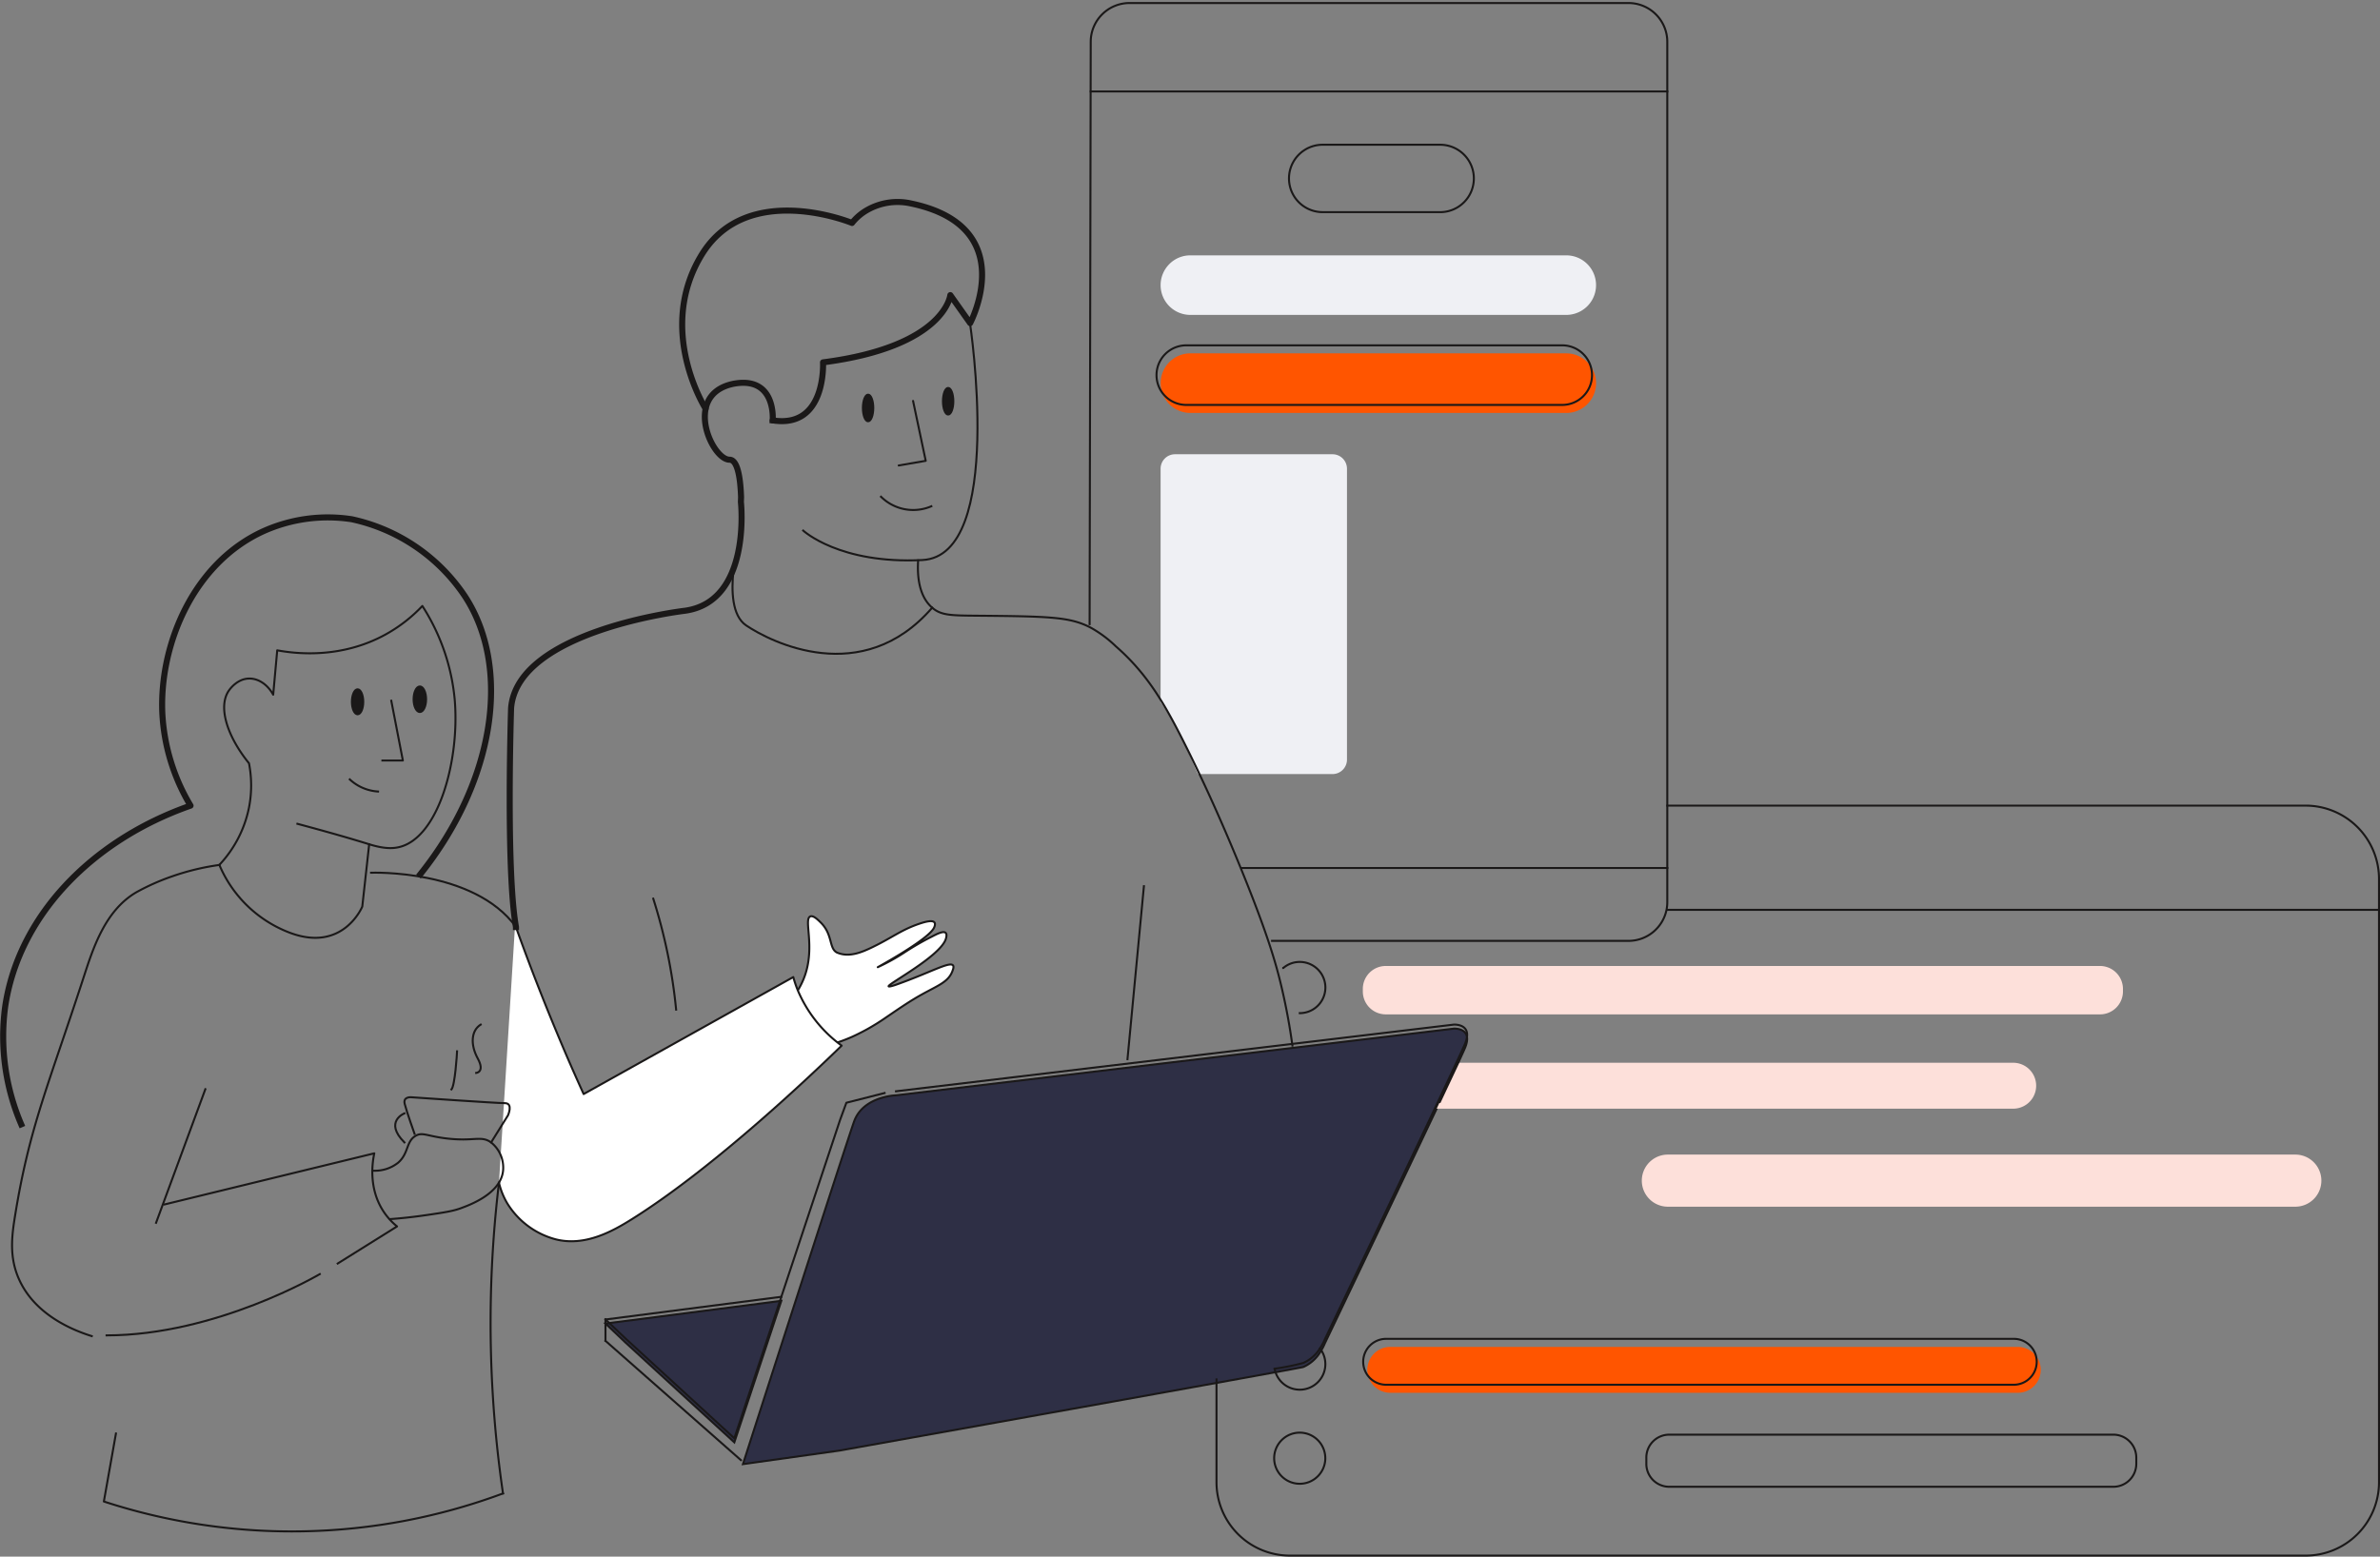 <svg id="Wir_wissen_dass_jedes_Unternehmen_einzigartig_ist_deshalb_..." data-name="Wir wissen, dass jedes Unternehmen einzigartig ist, deshalb ..." xmlns="http://www.w3.org/2000/svg" xmlns:xlink="http://www.w3.org/1999/xlink" width="590" height="386" viewBox="0 0 590 386">
  <rect x="0" y="0" width="590" height="386" fill="#808080" stroke="none"/>
  <defs>
    <clipPath id="clip-path">
      <rect id="Rectangle_2442" data-name="Rectangle 2442" width="590" height="386" fill="none"/>
    </clipPath>
  </defs>
  <path id="Path_3466" data-name="Path 3466" d="M364.273,99.385l3.14,14.852-6.7,1.156" transform="translate(-137.926 0.033)" fill="none" stroke="#1a1818" stroke-linecap="round" stroke-linejoin="round" stroke-width="0.5"/>
  <g id="Group_962" data-name="Group 962">
    <g id="Group_961" data-name="Group 961" clip-path="url(#clip-path)">
      <path id="Path_3467" data-name="Path 3467" d="M355.152,96.166c-.71,0-1.285,1.475-1.285,3.3s.576,3.3,1.285,3.3,1.285-1.475,1.285-3.3-.576-3.3-1.285-3.3" transform="translate(-120.109 0.03)" fill="#1a1818"/>
      <path id="Path_3468" data-name="Path 3468" d="M355.152,96.166c-.71,0-1.285,1.475-1.285,3.3s.576,3.3,1.285,3.3,1.285-1.475,1.285-3.3S355.862,96.166,355.152,96.166Z" transform="translate(-120.109 0.03)" fill="none" stroke="#1a1818" stroke-width="0.5"/>
      <path id="Path_3469" data-name="Path 3469" d="M375,97.833c-.71,0-1.285,1.475-1.285,3.3s.576,3.3,1.285,3.3,1.285-1.475,1.285-3.3-.576-3.3-1.285-3.3" transform="translate(-159.802 0.031)" fill="#1a1818"/>
      <path id="Path_3470" data-name="Path 3470" d="M375,97.833c-.71,0-1.285,1.475-1.285,3.3s.576,3.3,1.285,3.3,1.285-1.475,1.285-3.3S375.714,97.833,375,97.833Z" transform="translate(-159.802 0.031)" fill="none" stroke="#1a1818" stroke-width="0.5"/>
      <path id="Path_3471" data-name="Path 3471" d="M352.537,101.317s-12.351-19.428-1.007-38.1,37.307-7.947,37.307-7.947a13.072,13.072,0,0,1,3.139-2.837,15.233,15.233,0,0,1,11.452-2c27.44,5.725,14.694,29.672,14.694,29.672l-4.915-6.938s-1.3,12.761-31.555,16.672c0,0,.882,16.526-12.477,14.382" transform="translate(-177.622 0.016)" fill="none" stroke="#1a1818" stroke-linecap="round" stroke-linejoin="round" stroke-width="1.5"/>
      <path id="Path_3472" data-name="Path 3472" d="M501.64,170.877c-.781,0-1.411,1.385-1.411,3.1s.63,3.095,1.411,3.095,1.4-1.385,1.4-3.095-.629-3.1-1.4-3.1" transform="translate(-412.991 0.054)" fill="#1a1818"/>
      <path id="Path_3473" data-name="Path 3473" d="M501.64,170.877c-.781,0-1.411,1.385-1.411,3.1s.63,3.095,1.411,3.095,1.4-1.385,1.4-3.095S502.411,170.877,501.64,170.877Z" transform="translate(-412.991 0.054)" fill="none" stroke="#1a1818" stroke-linecap="square" stroke-width="0.5"/>
      <path id="Path_3474" data-name="Path 3474" d="M486.194,170.17c-.859,0-1.551,1.42-1.551,3.175s.692,3.165,1.551,3.165,1.541-1.42,1.541-3.165-.693-3.175-1.541-3.175" transform="translate(-382.11 0.053)" fill="#1a1818"/>
      <path id="Path_3475" data-name="Path 3475" d="M486.194,170.17c-.859,0-1.551,1.42-1.551,3.175s.692,3.165,1.551,3.165,1.541-1.42,1.541-3.165S487.043,170.17,486.194,170.17Z" transform="translate(-382.11 0.053)" fill="none" stroke="#1a1818" stroke-linecap="square" stroke-width="0.5"/>
      <path id="Path_3476" data-name="Path 3476" d="M396.529,328.1l5.011,4.762,26.93,24.7,11.652-35.091Z" transform="translate(-246.43 0.101)" fill="#2e2f45"/>
      <path id="Path_3477" data-name="Path 3477" d="M396.529,328.1l5.011,4.762,26.93,24.7,11.652-35.091Z" transform="translate(-246.43 0.101)" fill="none" stroke="#1a1818" stroke-linecap="square" stroke-width="0.5"/>
      <path id="Path_3478" data-name="Path 3478" d="M362.77,259.762l-98.408,11.767a14.933,14.933,0,0,0-2.821.429l-.333.088c-2.55.684-5.932,2.289-7.253,6.015-2.244,6.331-27.535,84.927-27.535,84.927l23.969-3.366s114.107-20.406,114.93-20.719a9.25,9.25,0,0,0,4.144-3.612,13.026,13.026,0,0,0,1.235-2.315s17.5-36.6,27.693-58.133c.237-.5.465-.981.684-1.464l4.607-9.926h.062c.851-1.834,1.436-3.113,1.665-3.657,2.138-5.1-2.759-4.8-2.759-4.8Z" transform="translate(-42.243 0.08)" fill="#2e2f45"/>
      <path id="Path_3479" data-name="Path 3479" d="M362.77,259.762l-98.408,11.767a14.933,14.933,0,0,0-2.821.429l-.333.088c-2.55.684-5.932,2.289-7.253,6.015-2.244,6.331-27.535,84.927-27.535,84.927l23.969-3.366s114.107-20.406,114.93-20.719a9.25,9.25,0,0,0,4.144-3.612,13.026,13.026,0,0,0,1.235-2.315s17.5-36.6,27.693-58.133c.237-.5.465-.981.684-1.464l4.607-9.926h.062c.851-1.834,1.436-3.113,1.665-3.657,2.138-5.1-2.759-4.8-2.759-4.8Z" transform="translate(-42.243 0.08)" fill="none" stroke="#1a1818" stroke-linecap="square" stroke-width="0.5"/>
      <path id="Path_3480" data-name="Path 3480" d="M256.229,174.037v.009a66.748,66.748,0,0,1,5.931,10.294c.579,1.385,1.778,4.1,3.329,7.575h33.361a3.583,3.583,0,0,0,3.583-3.584V116.193a3.585,3.585,0,0,0-3.581-3.586H259.812a3.582,3.582,0,0,0-3.582,3.583v57.847Z" transform="translate(31.481 0.035)" fill="#eff0f4"/>
      <path id="Path_3482" data-name="Path 3482" d="M196.623,65.467a7.378,7.378,0,0,0,5.213,12.6h93.185a7.383,7.383,0,0,0,0-14.766H201.836a7.325,7.325,0,0,0-5.213,2.162" transform="translate(93.256 0.02)" fill="#eff0f4"/>
      <path id="Path_3484" data-name="Path 3484" d="M196.61,89.773a7.384,7.384,0,0,0,5.213,12.6h93.185a7.387,7.387,0,0,0,0-14.775H201.823a7.326,7.326,0,0,0-5.213,2.171" transform="translate(93.268 0.027)" fill="#f50"/>
      <path id="Path_3485" data-name="Path 3485" d="M63.757,245.16v.614a5.688,5.688,0,0,0,5.684,5.691H246.507a5.693,5.693,0,0,0,5.686-5.691v-.614a5.7,5.7,0,0,0-5.686-5.7H69.446a5.689,5.689,0,0,0-5.689,5.69Z" transform="translate(274.086 0.075)" fill="#fde0da"/>
      <path id="Path_3486" data-name="Path 3486" d="M85.818,335.559a5.691,5.691,0,0,0,4.021,9.715H245.383a5.691,5.691,0,0,0,.04-11.382H89.838a5.659,5.659,0,0,0-4.021,1.667" transform="translate(254.806 0.105)" fill="#f50"/>
      <path id="Path_3487" data-name="Path 3487" d="M85.982,273.377c-.219.483-.447.965-.684,1.465H228.219a5.695,5.695,0,0,0,0-11.39H90.651c-1.135,2.441-2.75,5.875-4.669,9.925" transform="translate(270.85 0.083)" fill="#fde0da"/>
      <path id="Path_3488" data-name="Path 3488" d="M233.234,263.452l-4.608,9.925c1.919-4.05,3.531-7.488,4.67-9.925Z" transform="translate(128.204 0.083)" fill="#fde0da"/>
      <path id="Path_3489" data-name="Path 3489" d="M233.234,263.452l-4.608,9.925c1.919-4.05,3.531-7.488,4.67-9.925Z" transform="translate(128.204 0.083)" fill="none" stroke="#1a1818" stroke-linecap="square" stroke-width="0.5"/>
      <path id="Path_3490" data-name="Path 3490" d="M176.54,286.216H21a6.462,6.462,0,0,0,0,12.924H176.54a6.462,6.462,0,0,0,0-12.924" transform="translate(392.464 0.09)" fill="#fde0da"/>
      <path id="Path_3491" data-name="Path 3491" d="M112,199.709H270.235a18.206,18.206,0,0,1,18.2,18.218v149.55a18.2,18.2,0,0,1-18.2,18.211H18.454A18.206,18.206,0,0,1,.25,367.48V341.987" transform="translate(301.319 0.063)" fill="none" stroke="#1a1818" stroke-linecap="square" stroke-linejoin="round" stroke-width="0.5"/>
      <line id="Line_444" data-name="Line 444" x2="176.43" transform="translate(413.32 225.62)" fill="none" stroke="#1a1818" stroke-linecap="square" stroke-linejoin="round" stroke-width="0.5"/>
      <path id="Path_3492" data-name="Path 3492" d="M261.617,239.959h.009a6.271,6.271,0,0,1,4.083-1.5,6.348,6.348,0,0,1,0,12.7" transform="translate(56.503 0.075)" fill="none" stroke="#1a1818" stroke-linecap="square" stroke-linejoin="round" stroke-width="0.5"/>
      <path id="Path_3493" data-name="Path 3493" d="M272.818,334.267a6.343,6.343,0,1,1-11.223,5.165" transform="translate(54.402 0.105)" fill="none" stroke="#1a1818" stroke-linecap="square" stroke-linejoin="round" stroke-width="0.5"/>
      <path id="Path_3494" data-name="Path 3494" d="M274.279,361.494a6.339,6.339,0,1,1-6.335-6.348h0a6.34,6.34,0,0,1,6.333,6.345Z" transform="translate(54.264 0.111)" fill="none" stroke="#1a1818" stroke-linecap="square" stroke-linejoin="round" stroke-width="0.5"/>
      <path id="Path_3495" data-name="Path 3495" d="M246.4,343.276H90.857a5.691,5.691,0,0,1-.04-11.382H246.4a5.691,5.691,0,0,1,.04,11.382Z" transform="translate(252.789 0.104)" fill="none" stroke="#1a1818" stroke-linecap="square" stroke-linejoin="round" stroke-width="0.5"/>
      <path id="Path_3496" data-name="Path 3496" d="M176.223,368.57H66.137a5.688,5.688,0,0,1-5.686-5.689v-1.545a5.688,5.688,0,0,1,5.684-5.691H176.223a5.693,5.693,0,0,1,5.686,5.691v1.543A5.693,5.693,0,0,1,176.223,368.57Z" transform="translate(347.674 0.112)" fill="none" stroke="#1a1818" stroke-linecap="square" stroke-linejoin="round" stroke-width="0.5"/>
      <path id="Path_3497" data-name="Path 3497" d="M176.778,154.765q.138-72.194.277-144.387A9.63,9.63,0,0,1,186.682.75H310.357a9.629,9.629,0,0,1,9.629,9.628v213.3a9.809,9.809,0,0,1-.185,1.911,9.641,9.641,0,0,1-9.444,7.725H222.006" transform="translate(93.334 0)" fill="none" stroke="#1a1818" stroke-linecap="square" stroke-linejoin="round" stroke-width="0.5"/>
      <line id="Line_445" data-name="Line 445" x2="142.93" transform="translate(270.39 22.679)" fill="none" stroke="#1a1818" stroke-linecap="square" stroke-linejoin="round" stroke-width="0.5"/>
      <line id="Line_446" data-name="Line 446" x1="105.487" transform="translate(307.833 215.239)" fill="none" stroke="#1a1818" stroke-linecap="square" stroke-linejoin="round" stroke-width="0.5"/>
      <path id="Path_3498" data-name="Path 3498" d="M296.021,100.383H202.836a7.387,7.387,0,0,1,0-14.775h93.185a7.387,7.387,0,0,1,0,14.775Z" transform="translate(91.251 0.027)" fill="none" stroke="#1a1818" stroke-linecap="square" stroke-linejoin="round" stroke-width="0.5"/>
      <path id="Path_3499" data-name="Path 3499" d="M262.231,52.594h-29.12a8.357,8.357,0,0,1-.18-16.712h29.3a8.357,8.357,0,0,1,.18,16.712Z" transform="translate(94.783 0.011)" fill="none" stroke="#1a1818" stroke-linecap="square" stroke-linejoin="round" stroke-width="0.5"/>
      <path id="Path_3500" data-name="Path 3500" d="M362.6,259.247c-.506-3.708-1.35-8.895-2.811-15-1.281-5.354-3.349-12.717-9.994-29.009-6.075-14.894-11.011-25.079-13.991-31.01-4.762-9.475-9.056-17.089-16.992-24.008A29.454,29.454,0,0,0,312.6,155.6c-5.112-2.658-9.927-2.806-28.147-2.964-6.491-.056-8.932-.064-11.154-1.982-3.475-3-3.7-8.322-3.486-11.733" transform="translate(-42.208 0.044)" fill="none" stroke="#1a1818" stroke-linecap="square" stroke-linejoin="round" stroke-width="0.5"/>
      <path id="Path_3501" data-name="Path 3501" d="M353.831,246.62a18.9,18.9,0,0,0,2.54-4.92c2.458-7.23-.4-13.839,1.29-14.52.737-.3,1.8.744,2.542,1.469,3.041,2.971,2.065,6.326,3.969,7.436a2.317,2.317,0,0,0,.391.166c2.777,1.066,5.76-.152,8.068-1.242,5.191-2.449,7.484-4.483,12.115-6.035,1.369-.459,3.218-.969,3.7-.291.268.375.022.976-.068,1.2-1.065,2.619-11.472,8.479-13.994,9.883a50.532,50.532,0,0,0,6.453-3.554,69.107,69.107,0,0,1,6.945-4.023c1.367-.718,2.875-1.464,3.425-.941.371.352.155,1.138.081,1.41-1.185,4.305-14.462,11.275-14.213,11.847.1.227,1.814-.38,1.814-.38,8.51-3.014,13.268-5.821,14.133-4.82.27.311.07.884-.119,1.4-.984,2.716-3.574,3.59-7.523,5.784-2.853,1.583-5.182,3.173-8.789,5.633a55.7,55.7,0,0,1-5.033,3.137c-.5.272-1.926,1.043-3.485,1.748a43.133,43.133,0,0,1-9.809,3,20.909,20.909,0,0,0-4.433-13.381Z" transform="translate(-156.788 0.071)" fill="#fff"/>
      <path id="Path_3502" data-name="Path 3502" d="M353.831,246.62a18.9,18.9,0,0,0,2.54-4.92c2.458-7.23-.4-13.839,1.29-14.52.737-.3,1.8.744,2.542,1.469,3.041,2.971,2.065,6.326,3.969,7.436a2.317,2.317,0,0,0,.391.166c2.777,1.066,5.76-.152,8.068-1.242,5.191-2.449,7.484-4.483,12.115-6.035,1.369-.459,3.218-.969,3.7-.291.268.375.022.976-.068,1.2-1.065,2.619-11.472,8.479-13.994,9.883a50.532,50.532,0,0,0,6.453-3.554,69.107,69.107,0,0,1,6.945-4.023c1.367-.718,2.875-1.464,3.425-.941.371.352.155,1.138.081,1.41-1.185,4.305-14.462,11.275-14.213,11.847.1.227,1.814-.38,1.814-.38,8.51-3.014,13.268-5.821,14.133-4.82.27.311.07.884-.119,1.4-.984,2.716-3.574,3.59-7.523,5.784-2.853,1.583-5.182,3.173-8.789,5.633a55.7,55.7,0,0,1-5.033,3.137c-.5.272-1.926,1.043-3.485,1.748a43.133,43.133,0,0,1-9.809,3,20.909,20.909,0,0,0-4.433-13.381Z" transform="translate(-156.788 0.071)" fill="none" stroke="#1a1818" stroke-linecap="square" stroke-linejoin="round" stroke-width="0.5"/>
      <line id="Line_447" data-name="Line 447" y1="42.894" x2="4.074" transform="translate(279.501 219.754)" fill="none" stroke="#1a1818" stroke-linecap="square" stroke-linejoin="round" stroke-width="0.5"/>
      <line id="Line_448" data-name="Line 448" x1="33.57" y1="29.575" transform="translate(150.099 332.496)" fill="none" stroke="#1a1818" stroke-linecap="square" stroke-linejoin="round" stroke-width="0.5"/>
      <path id="Path_3503" data-name="Path 3503" d="M226.422,270.53l98.408-11.767,39.878-4.769s4.9-.3,2.759,4.8c-.228.544-.815,1.824-1.665,3.656-1.138,2.438-2.75,5.875-4.669,9.926-.219.482-.447.964-.684,1.464-10.188,21.535-27.693,58.133-27.693,58.133a13.023,13.023,0,0,1-1.235,2.315,9.25,9.25,0,0,1-4.144,3.612,57.685,57.685,0,0,1-7.1,1.429" transform="translate(-4.304 0.08)" fill="none" stroke="#1a1818" stroke-linecap="square" stroke-linejoin="round" stroke-width="0.5"/>
      <path id="Path_3504" data-name="Path 3504" d="M428.292,250.29a133.8,133.8,0,0,0-5.668-27.515" transform="translate(-260.682 0.07)" fill="none" stroke="#1a1818" stroke-linecap="square" stroke-linejoin="round" stroke-width="0.5"/>
      <path id="Path_3505" data-name="Path 3505" d="M385.563,229.217q5.719,16.094,12.993,33.01,1.977,4.567,4,9l51.971-29.009a29.48,29.48,0,0,0,1,3,32.7,32.7,0,0,0,10.994,14c-6.707,6.514-31.166,29.961-51.971,43.013-4.689,2.942-11.652,6.9-18.989,5a20.118,20.118,0,0,1-11.993-9,18.484,18.484,0,0,1-2-5" transform="translate(-257.872 0.072)" fill="#fff"/>
      <path id="Path_3506" data-name="Path 3506" d="M385.563,229.217q5.719,16.094,12.993,33.01,1.977,4.567,4,9l51.971-29.009a29.48,29.48,0,0,0,1,3,32.7,32.7,0,0,0,10.994,14c-6.707,6.514-31.166,29.961-51.971,43.013-4.689,2.942-11.652,6.9-18.989,5a20.118,20.118,0,0,1-11.993-9,18.484,18.484,0,0,1-2-5" transform="translate(-257.872 0.072)" fill="none" stroke="#1a1818" stroke-linecap="square" stroke-linejoin="round" stroke-width="0.5"/>
      <path id="Path_3507" data-name="Path 3507" d="M462.349,216.345s25.467-.964,35.918,13.45" transform="translate(-370.36 0.068)" fill="none" stroke="#1a1818" stroke-linecap="square" stroke-linejoin="round" stroke-width="0.5"/>
      <path id="Path_3508" data-name="Path 3508" d="M555.679,331.254c-4.279-1.337-13.919-5.029-17.99-14-2.56-5.643-1.818-10.97-1-16.005,3.561-21.9,8.232-32.127,16.991-59.019,2.317-7.113,5.265-16.454,12.993-21.007a55.669,55.669,0,0,1,9-4,60.423,60.423,0,0,1,11.638-2.806" transform="translate(-532.93 0.067)" fill="none" stroke="#1a1818" stroke-linecap="square" stroke-linejoin="round" stroke-width="0.5"/>
      <line id="Line_449" data-name="Line 449" x1="12.212" y2="33.126" transform="translate(38.69 270.093)" fill="none" stroke="#1a1818" stroke-linecap="square" stroke-linejoin="round" stroke-width="0.5"/>
      <path id="Path_3509" data-name="Path 3509" d="M473.028,278.764a55.417,55.417,0,0,1-4-29.009c3.2-22.336,21.168-41.342,45.975-50.016a49.474,49.474,0,0,1-7-23.007c-.713-16.807,7.583-37.023,24.986-45.014a39,39,0,0,1,21.988-3,45.188,45.188,0,0,1,27.984,19.006c11.64,17.654,7.612,45.774-10.994,69.022" transform="translate(-467.769 0.04)" fill="none" stroke="#1a1818" stroke-linecap="square" stroke-linejoin="round" stroke-width="1.5"/>
      <path id="Path_3510" data-name="Path 3510" d="M564.51,370.222a150.113,150.113,0,0,1-98.945,2l2.992-16.857" transform="translate(-439.817 0.111)" fill="none" stroke="#1a1818" stroke-linecap="square" stroke-linejoin="round" stroke-width="0.5"/>
      <path id="Path_3511" data-name="Path 3511" d="M467.641,293.217c-1.035,8.638-1.768,18-2,28.009a292.514,292.514,0,0,0,3,49.015" transform="translate(-343.948 0.092)" fill="none" stroke="#1a1818" stroke-linecap="square" stroke-linejoin="round" stroke-width="0.5"/>
      <path id="Path_3512" data-name="Path 3512" d="M347.874,131.547s9,8.365,29.56,7.3,11.782-58.747,11.782-58.747" transform="translate(-148.76 0.025)" fill="none" stroke="#1a1818" stroke-linecap="square" stroke-linejoin="round" stroke-width="0.5"/>
      <path id="Path_3513" data-name="Path 3513" d="M463.843,104.211s.911-10.749-9.26-9.154a10.932,10.932,0,0,0-1.41.307c-11.355,3.218-4.32,18.6-.035,18.6,2,0,2.7,4.506,2.864,9.295l-.043,1.183s2.751,24.744-13.946,26.988c0,0-41.421,4.823-43.024,24.108,0,0-1.313,40.036,1.209,54.3v.009" transform="translate(-272.29 0.03)" fill="none" stroke="#1a1818" stroke-linecap="square" stroke-linejoin="round" stroke-width="1.5"/>
      <path id="Path_3514" data-name="Path 3514" d="M408.611,150.651c-17.372,20.07-40.141,8.453-46.141,4.376-3.53-2.4-3.644-8.672-3.144-13.424" transform="translate(-177.521 0.044)" fill="none" stroke="#1a1818" stroke-linecap="square" stroke-linejoin="round" stroke-width="0.5"/>
      <path id="Path_3515" data-name="Path 3515" d="M371.793,125.5a11.345,11.345,0,0,1-12.473-2.358" transform="translate(-140.914 0.039)" fill="none" stroke="#1a1818" stroke-linecap="square" stroke-linejoin="round" stroke-width="0.5"/>
      <path id="Path_3516" data-name="Path 3516" d="M492.6,173.713l2.873,14.819H490.4" transform="translate(-395.602 0.054)" fill="none" stroke="#1a1818" stroke-linecap="square" stroke-linejoin="round" stroke-width="0.5"/>
      <path id="Path_3517" data-name="Path 3517" d="M496.565,193.217a11.311,11.311,0,0,0,7,3" transform="translate(-409.851 0.061)" fill="none" stroke="#1a1818" stroke-linecap="square" stroke-linejoin="round" stroke-width="0.5"/>
      <path id="Path_3518" data-name="Path 3518" d="M496.7,204.234c7.326,1.966,12.982,3.574,17.794,5.074,3.848,1.2,5.954,1.048,7.43.7,9.774-2.3,15.122-21.7,13.754-36.784a51.646,51.646,0,0,0-8-23.007,37.437,37.437,0,0,1-8.995,7c-11.267,6.259-22.649,4.8-26.985,4q-.5,5.5-1,11c-1.366-2.491-3.651-4.055-6-4-2.913.068-4.725,2.6-5,3-2.666,3.888-.6,11.084,5,18.006a28.679,28.679,0,0,1,0,11,29.159,29.159,0,0,1-7.349,14.2" transform="translate(-422.975 0.047)" fill="none" stroke="#1a1818" stroke-linecap="square" stroke-linejoin="round" stroke-width="0.5"/>
      <path id="Path_3519" data-name="Path 3519" d="M535.9,209.289l-1.708,15.45s-4.713,11.495-17.968,6.488a30.819,30.819,0,0,1-17.46-16.805" transform="translate(-444.382 0.066)" fill="none" stroke="#1a1818" stroke-linecap="square" stroke-linejoin="round" stroke-width="0.5"/>
      <path id="Path_3520" data-name="Path 3520" d="M440.109,270.954l-.333.087-9.146,2.324-1.577,4.3-12.247,36.88-2.3,6.935-11.652,35.091-26.93-24.7-5.011-4.762" transform="translate(-220.812 0.085)" fill="none" stroke="#1a1818" stroke-linecap="square" stroke-linejoin="round" stroke-width="0.5"/>
      <line id="Line_450" data-name="Line 450" y2="5.296" transform="translate(150.098 327.2)" fill="none" stroke="#1a1818" stroke-linecap="square" stroke-linejoin="round" stroke-width="0.5"/>
      <line id="Line_451" data-name="Line 451" x1="43.593" y2="5.629" transform="translate(150.098 321.571)" fill="none" stroke="#1a1818" stroke-linecap="square" stroke-linejoin="round" stroke-width="0.5"/>
      <path id="Path_3521" data-name="Path 3521" d="M465.516,290.22a9.206,9.206,0,0,0,6-2c2.639-2.315,1.925-5.225,4.3-6.638,1.706-1.016,2.8.055,7.7.636,6.8.808,8.57-.8,11.033.993a8,8,0,0,1,2.971,7c-.592,5.713-8.255,8.5-10.571,9.344-1.962.713-4.118,1.03-8.43,1.666-3.738.55-6.849.839-9,1" transform="translate(-372.805 0.088)" fill="none" stroke="#1a1818" stroke-linecap="square" stroke-linejoin="round" stroke-width="0.5"/>
      <path id="Path_3522" data-name="Path 3522" d="M491.844,298.575l51.977-12.67c-.418,1.965-1.57,8.594,2.313,14.459a16.478,16.478,0,0,0,3.328,3.665l-14.713,9.2" transform="translate(-451.034 0.09)" fill="none" stroke="#1a1818" stroke-linecap="square" stroke-linejoin="round" stroke-width="0.5"/>
      <path id="Path_3523" data-name="Path 3523" d="M485.391,283.2l4.179-6.708s1.367-3.025-.78-3.025-23.067-1.455-23.067-1.455-2.243-.3-1.752,1.658,2.436,7.4,2.436,7.4" transform="translate(-363.642 0.085)" fill="none" stroke="#1a1818" stroke-linecap="square" stroke-linejoin="round" stroke-width="0.5"/>
      <path id="Path_3524" data-name="Path 3524" d="M492.3,276s-5.151,2.043,0,7.2" transform="translate(-392.044 0.087)" fill="none" stroke="#1a1818" stroke-linecap="square" stroke-linejoin="round" stroke-width="0.5"/>
      <path id="Path_3525" data-name="Path 3525" d="M471.952,265.98s2.244-.193.386-3.6-1.646-6.918.736-8.383" transform="translate(-353.91 0.08)" fill="none" stroke="#1a1818" stroke-linecap="square" stroke-linejoin="round" stroke-width="0.5"/>
      <path id="Path_3526" data-name="Path 3526" d="M478.354,260.62c0,.482-.518,8.567-1.393,9.443" transform="translate(-365.051 0.082)" fill="none" stroke="#1a1818" stroke-linecap="square" stroke-linejoin="round" stroke-width="0.5"/>
      <path id="Path_3527" data-name="Path 3527" d="M563.857,315.844S538.162,331.039,511,331.039" transform="translate(-484.578 0.099)" fill="none" stroke="#1a1818" stroke-linecap="square" stroke-linejoin="round" stroke-width="0.5"/>
    </g>
  </g>
</svg>
